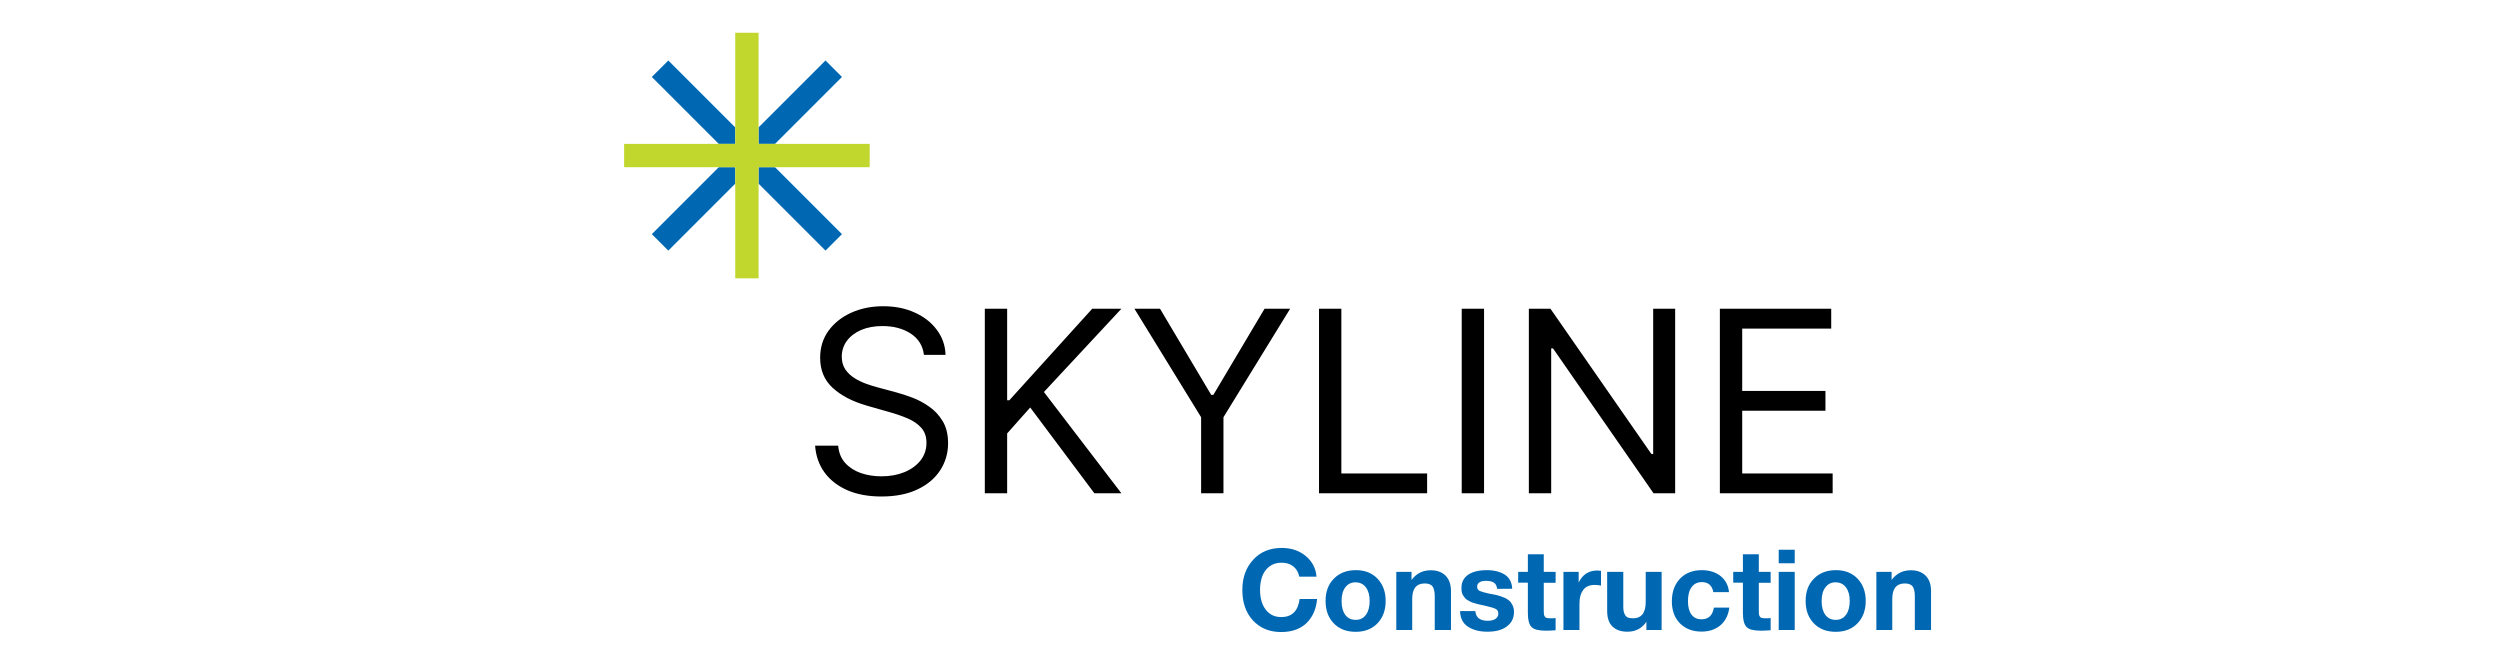 <svg xmlns="http://www.w3.org/2000/svg" width="185" height="48" viewBox="0 0 185 48" fill="none"><g clip-path="url(#clip0_9611_5361)"><path d="M68.371 26.261C68.291 25.586 67.967 25.061 67.398 24.688C66.829 24.315 66.131 24.128 65.305 24.128C64.7 24.128 64.171 24.226 63.718 24.421C63.269 24.617 62.918 24.886 62.665 25.228C62.416 25.57 62.291 25.959 62.291 26.395C62.291 26.759 62.378 27.072 62.551 27.334C62.729 27.592 62.956 27.808 63.231 27.981C63.507 28.15 63.796 28.29 64.098 28.401C64.4 28.508 64.678 28.595 64.931 28.661L66.318 29.035C66.673 29.128 67.069 29.257 67.504 29.421C67.945 29.586 68.365 29.81 68.764 30.095C69.169 30.374 69.502 30.734 69.764 31.174C70.027 31.614 70.158 32.154 70.158 32.794C70.158 33.532 69.964 34.199 69.578 34.794C69.196 35.39 68.636 35.863 67.898 36.214C67.165 36.565 66.273 36.741 65.225 36.741C64.247 36.741 63.4 36.583 62.685 36.268C61.974 35.952 61.413 35.512 61.005 34.948C60.6 34.383 60.371 33.728 60.318 32.981H62.025C62.069 33.497 62.242 33.923 62.545 34.261C62.851 34.594 63.238 34.843 63.705 35.008C64.176 35.168 64.682 35.248 65.225 35.248C65.856 35.248 66.422 35.145 66.924 34.941C67.427 34.732 67.825 34.443 68.118 34.074C68.411 33.701 68.558 33.266 68.558 32.768C68.558 32.314 68.431 31.945 68.178 31.661C67.924 31.377 67.591 31.145 67.178 30.968C66.764 30.79 66.318 30.634 65.838 30.501L64.158 30.021C63.091 29.715 62.247 29.277 61.625 28.708C61.002 28.139 60.691 27.395 60.691 26.474C60.691 25.71 60.898 25.044 61.311 24.475C61.729 23.901 62.289 23.457 62.991 23.141C63.698 22.821 64.487 22.661 65.358 22.661C66.238 22.661 67.02 22.819 67.704 23.135C68.389 23.446 68.931 23.872 69.331 24.415C69.736 24.957 69.949 25.572 69.971 26.261H68.371ZM72.876 36.501V22.848H74.529V29.621H74.689L80.823 22.848H82.983L77.249 29.008L82.983 36.501H80.983L76.236 30.154L74.529 32.074V36.501H72.876ZM83.949 22.848H85.842L89.629 29.221H89.789L93.576 22.848H95.469L90.536 30.874V36.501H88.882V30.874L83.949 22.848ZM97.607 36.501V22.848H99.26V35.034H105.607V36.501H97.607ZM109.82 22.848V36.501H108.167V22.848H109.82ZM123.962 22.848V36.501H122.362L114.922 25.781H114.788V36.501H113.135V22.848H114.735L122.202 33.594H122.335V22.848H123.962ZM127.27 36.501V22.848H135.51V24.315H128.923V28.928H135.083V30.394H128.923V35.034H135.616V36.501H127.27Z" fill="black"></path><path d="M97.465 44.327C97.398 45.078 97.131 45.67 96.68 46.112C96.222 46.546 95.596 46.771 94.803 46.771C93.935 46.771 93.243 46.479 92.717 45.912C92.192 45.344 91.933 44.585 91.933 43.651C91.933 42.758 92.192 42.016 92.726 41.431C93.26 40.839 93.969 40.547 94.853 40.547C95.554 40.547 96.146 40.747 96.63 41.148C97.106 41.548 97.373 42.057 97.423 42.675H96.146C96.08 42.341 95.93 42.091 95.696 41.907C95.462 41.723 95.179 41.64 94.828 41.64C94.461 41.64 94.161 41.74 93.91 41.94C93.66 42.141 93.493 42.391 93.393 42.683C93.293 42.983 93.243 43.3 93.243 43.651C93.243 44.268 93.385 44.752 93.668 45.119C93.952 45.486 94.328 45.662 94.811 45.662C95.604 45.662 96.055 45.219 96.171 44.327H97.465ZM100.337 42.191C100.996 42.191 101.53 42.399 101.93 42.816C102.331 43.234 102.539 43.784 102.539 44.468C102.539 45.161 102.331 45.712 101.93 46.129C101.53 46.546 100.987 46.755 100.32 46.755C99.644 46.755 99.102 46.546 98.701 46.129C98.293 45.712 98.092 45.161 98.092 44.468C98.092 43.784 98.293 43.234 98.71 42.816C99.118 42.399 99.661 42.191 100.337 42.191ZM100.303 43.092C99.986 43.092 99.736 43.217 99.552 43.467C99.369 43.709 99.277 44.043 99.277 44.477C99.277 44.911 99.369 45.253 99.552 45.503C99.736 45.745 99.986 45.87 100.32 45.87C100.645 45.87 100.896 45.745 101.079 45.495C101.263 45.244 101.355 44.902 101.355 44.46C101.355 44.035 101.254 43.701 101.071 43.459C100.887 43.217 100.629 43.092 100.303 43.092ZM107.373 46.621H106.171V44.11C106.171 43.809 106.121 43.576 106.021 43.417C105.921 43.259 105.721 43.175 105.437 43.175C104.811 43.175 104.503 43.559 104.503 44.31V46.621H103.326V42.316H104.453V42.917C104.803 42.441 105.279 42.199 105.879 42.199C106.338 42.199 106.705 42.333 106.972 42.599C107.239 42.867 107.373 43.25 107.373 43.743V46.621ZM111.902 43.567L110.792 43.576C110.759 43.359 110.683 43.2 110.55 43.117C110.416 43.025 110.225 42.983 109.974 42.983C109.766 42.983 109.599 43.017 109.482 43.092C109.365 43.167 109.307 43.275 109.307 43.409C109.307 43.559 109.374 43.667 109.507 43.734C109.641 43.793 109.882 43.859 110.225 43.934C110.291 43.943 110.333 43.951 110.358 43.959C110.558 43.993 110.725 44.026 110.842 44.06C110.959 44.093 111.109 44.143 111.276 44.21C111.451 44.277 111.585 44.36 111.676 44.443C111.776 44.527 111.86 44.644 111.927 44.785C112.002 44.936 112.035 45.103 112.035 45.286C112.035 45.737 111.86 46.096 111.509 46.354C111.159 46.621 110.683 46.746 110.066 46.746C109.482 46.746 109.006 46.621 108.623 46.371C108.247 46.12 108.055 45.737 108.047 45.219H109.173C109.215 45.703 109.524 45.937 110.091 45.937C110.333 45.937 110.525 45.895 110.667 45.795C110.809 45.695 110.875 45.57 110.875 45.403C110.875 45.244 110.817 45.128 110.683 45.061C110.558 44.994 110.325 44.927 109.974 44.844C109.949 44.844 109.924 44.836 109.907 44.827C109.874 44.819 109.782 44.802 109.649 44.769C109.515 44.744 109.424 44.727 109.374 44.71C109.323 44.694 109.232 44.669 109.115 44.635C108.998 44.602 108.906 44.577 108.848 44.544C108.798 44.51 108.723 44.477 108.631 44.427C108.539 44.377 108.472 44.327 108.422 44.268C108.381 44.218 108.331 44.151 108.281 44.076C108.23 44.001 108.189 43.918 108.172 43.818C108.155 43.726 108.147 43.626 108.147 43.509C108.147 43.092 108.306 42.766 108.639 42.533C108.965 42.307 109.432 42.191 110.033 42.191C110.567 42.191 111.009 42.307 111.359 42.524C111.701 42.75 111.885 43.1 111.902 43.567ZM115.115 42.316V43.125H114.239V45.153C114.239 45.278 114.239 45.37 114.247 45.428C114.247 45.486 114.272 45.545 114.305 45.611C114.339 45.67 114.389 45.712 114.456 45.728C114.522 45.745 114.622 45.753 114.756 45.753C114.898 45.753 115.015 45.753 115.115 45.737V46.638C114.823 46.663 114.581 46.671 114.397 46.671C113.88 46.671 113.521 46.588 113.338 46.404C113.154 46.221 113.062 45.87 113.062 45.353V43.117H112.345V42.316H113.062V41.014H114.239V42.316H115.115ZM118.474 42.241V43.334C118.307 43.3 118.148 43.284 118.015 43.284C117.623 43.284 117.339 43.409 117.155 43.659C116.972 43.91 116.88 44.235 116.88 44.652V46.621H115.695V42.316H116.822V43.108C117.105 42.516 117.564 42.216 118.215 42.216C118.265 42.216 118.357 42.224 118.474 42.241ZM122.96 42.316V46.621H121.833V46.012C121.5 46.504 121.032 46.746 120.432 46.746C119.956 46.746 119.589 46.621 119.322 46.362C119.055 46.104 118.93 45.72 118.93 45.211V42.316H120.123V44.777C120.123 44.944 120.123 45.069 120.14 45.169C120.156 45.269 120.181 45.361 120.231 45.461C120.273 45.562 120.348 45.637 120.448 45.687C120.548 45.737 120.682 45.753 120.849 45.753C121.466 45.753 121.783 45.353 121.783 44.535V42.316H122.96ZM127.972 44.961C127.897 45.52 127.68 45.954 127.313 46.271C126.946 46.579 126.479 46.738 125.911 46.738C125.244 46.738 124.718 46.529 124.318 46.129C123.917 45.72 123.717 45.178 123.717 44.502C123.717 43.809 123.917 43.25 124.318 42.825C124.718 42.408 125.261 42.191 125.928 42.191C126.495 42.191 126.963 42.341 127.33 42.633C127.689 42.925 127.897 43.317 127.947 43.818H126.787C126.696 43.325 126.412 43.075 125.936 43.075C125.611 43.075 125.361 43.2 125.177 43.451C124.994 43.701 124.91 44.043 124.91 44.485C124.91 44.911 124.994 45.244 125.169 45.478C125.344 45.712 125.594 45.828 125.911 45.828C126.429 45.828 126.729 45.545 126.829 44.961H127.972ZM131.028 42.316V43.125H130.152V45.153C130.152 45.278 130.152 45.37 130.16 45.428C130.16 45.486 130.185 45.545 130.218 45.611C130.252 45.67 130.302 45.712 130.369 45.728C130.435 45.745 130.535 45.753 130.669 45.753C130.811 45.753 130.928 45.753 131.028 45.737V46.638C130.736 46.663 130.494 46.671 130.31 46.671C129.793 46.671 129.434 46.588 129.251 46.404C129.067 46.221 128.975 45.87 128.975 45.353V43.117H128.258V42.316H128.975V41.014H130.152V42.316H131.028ZM132.81 40.681V41.682H131.625V40.681H132.81ZM132.81 42.316V46.621H131.625V42.316H132.81ZM135.862 42.191C136.521 42.191 137.055 42.399 137.455 42.816C137.856 43.234 138.064 43.784 138.064 44.468C138.064 45.161 137.856 45.712 137.455 46.129C137.055 46.546 136.513 46.755 135.845 46.755C135.169 46.755 134.627 46.546 134.226 46.129C133.818 45.712 133.617 45.161 133.617 44.468C133.617 43.784 133.818 43.234 134.235 42.816C134.644 42.399 135.186 42.191 135.862 42.191ZM135.828 43.092C135.511 43.092 135.261 43.217 135.077 43.467C134.894 43.709 134.802 44.043 134.802 44.477C134.802 44.911 134.894 45.253 135.077 45.503C135.261 45.745 135.511 45.87 135.845 45.87C136.17 45.87 136.421 45.745 136.604 45.495C136.788 45.244 136.88 44.902 136.88 44.46C136.88 44.035 136.78 43.701 136.596 43.459C136.412 43.217 136.154 43.092 135.828 43.092ZM142.898 46.621H141.697V44.11C141.697 43.809 141.647 43.576 141.546 43.417C141.446 43.259 141.246 43.175 140.962 43.175C140.337 43.175 140.028 43.559 140.028 44.31V46.621H138.851V42.316H139.978V42.917C140.328 42.441 140.804 42.199 141.405 42.199C141.863 42.199 142.231 42.333 142.498 42.599C142.765 42.867 142.898 43.25 142.898 43.743V46.621Z" fill="#0068B3"></path><path d="M62.306 5.695L57.353 10.647H56.134V9.427L61.086 4.476L62.306 5.695Z" fill="#0068B3"></path><path d="M54.408 12.373V13.592L49.456 18.545L48.235 17.326L53.188 12.373H54.408Z" fill="#0068B3"></path><path d="M62.306 17.326L61.086 18.545L56.134 13.593V12.373H57.353L62.306 17.326Z" fill="#0068B3"></path><path d="M54.408 9.428V10.647H53.188L48.235 5.695L49.456 4.476L54.408 9.428Z" fill="#0068B3"></path><path d="M64.358 10.647V12.373H56.134V20.597H54.408V12.373H46.185V10.647H54.408V2.424H56.134V10.647H64.358Z" fill="#C1D72E"></path></g><defs><clipPath id="clip0_9611_5361"><rect width="102.67" height="48" fill="white" transform="translate(41)"></rect></clipPath></defs></svg>